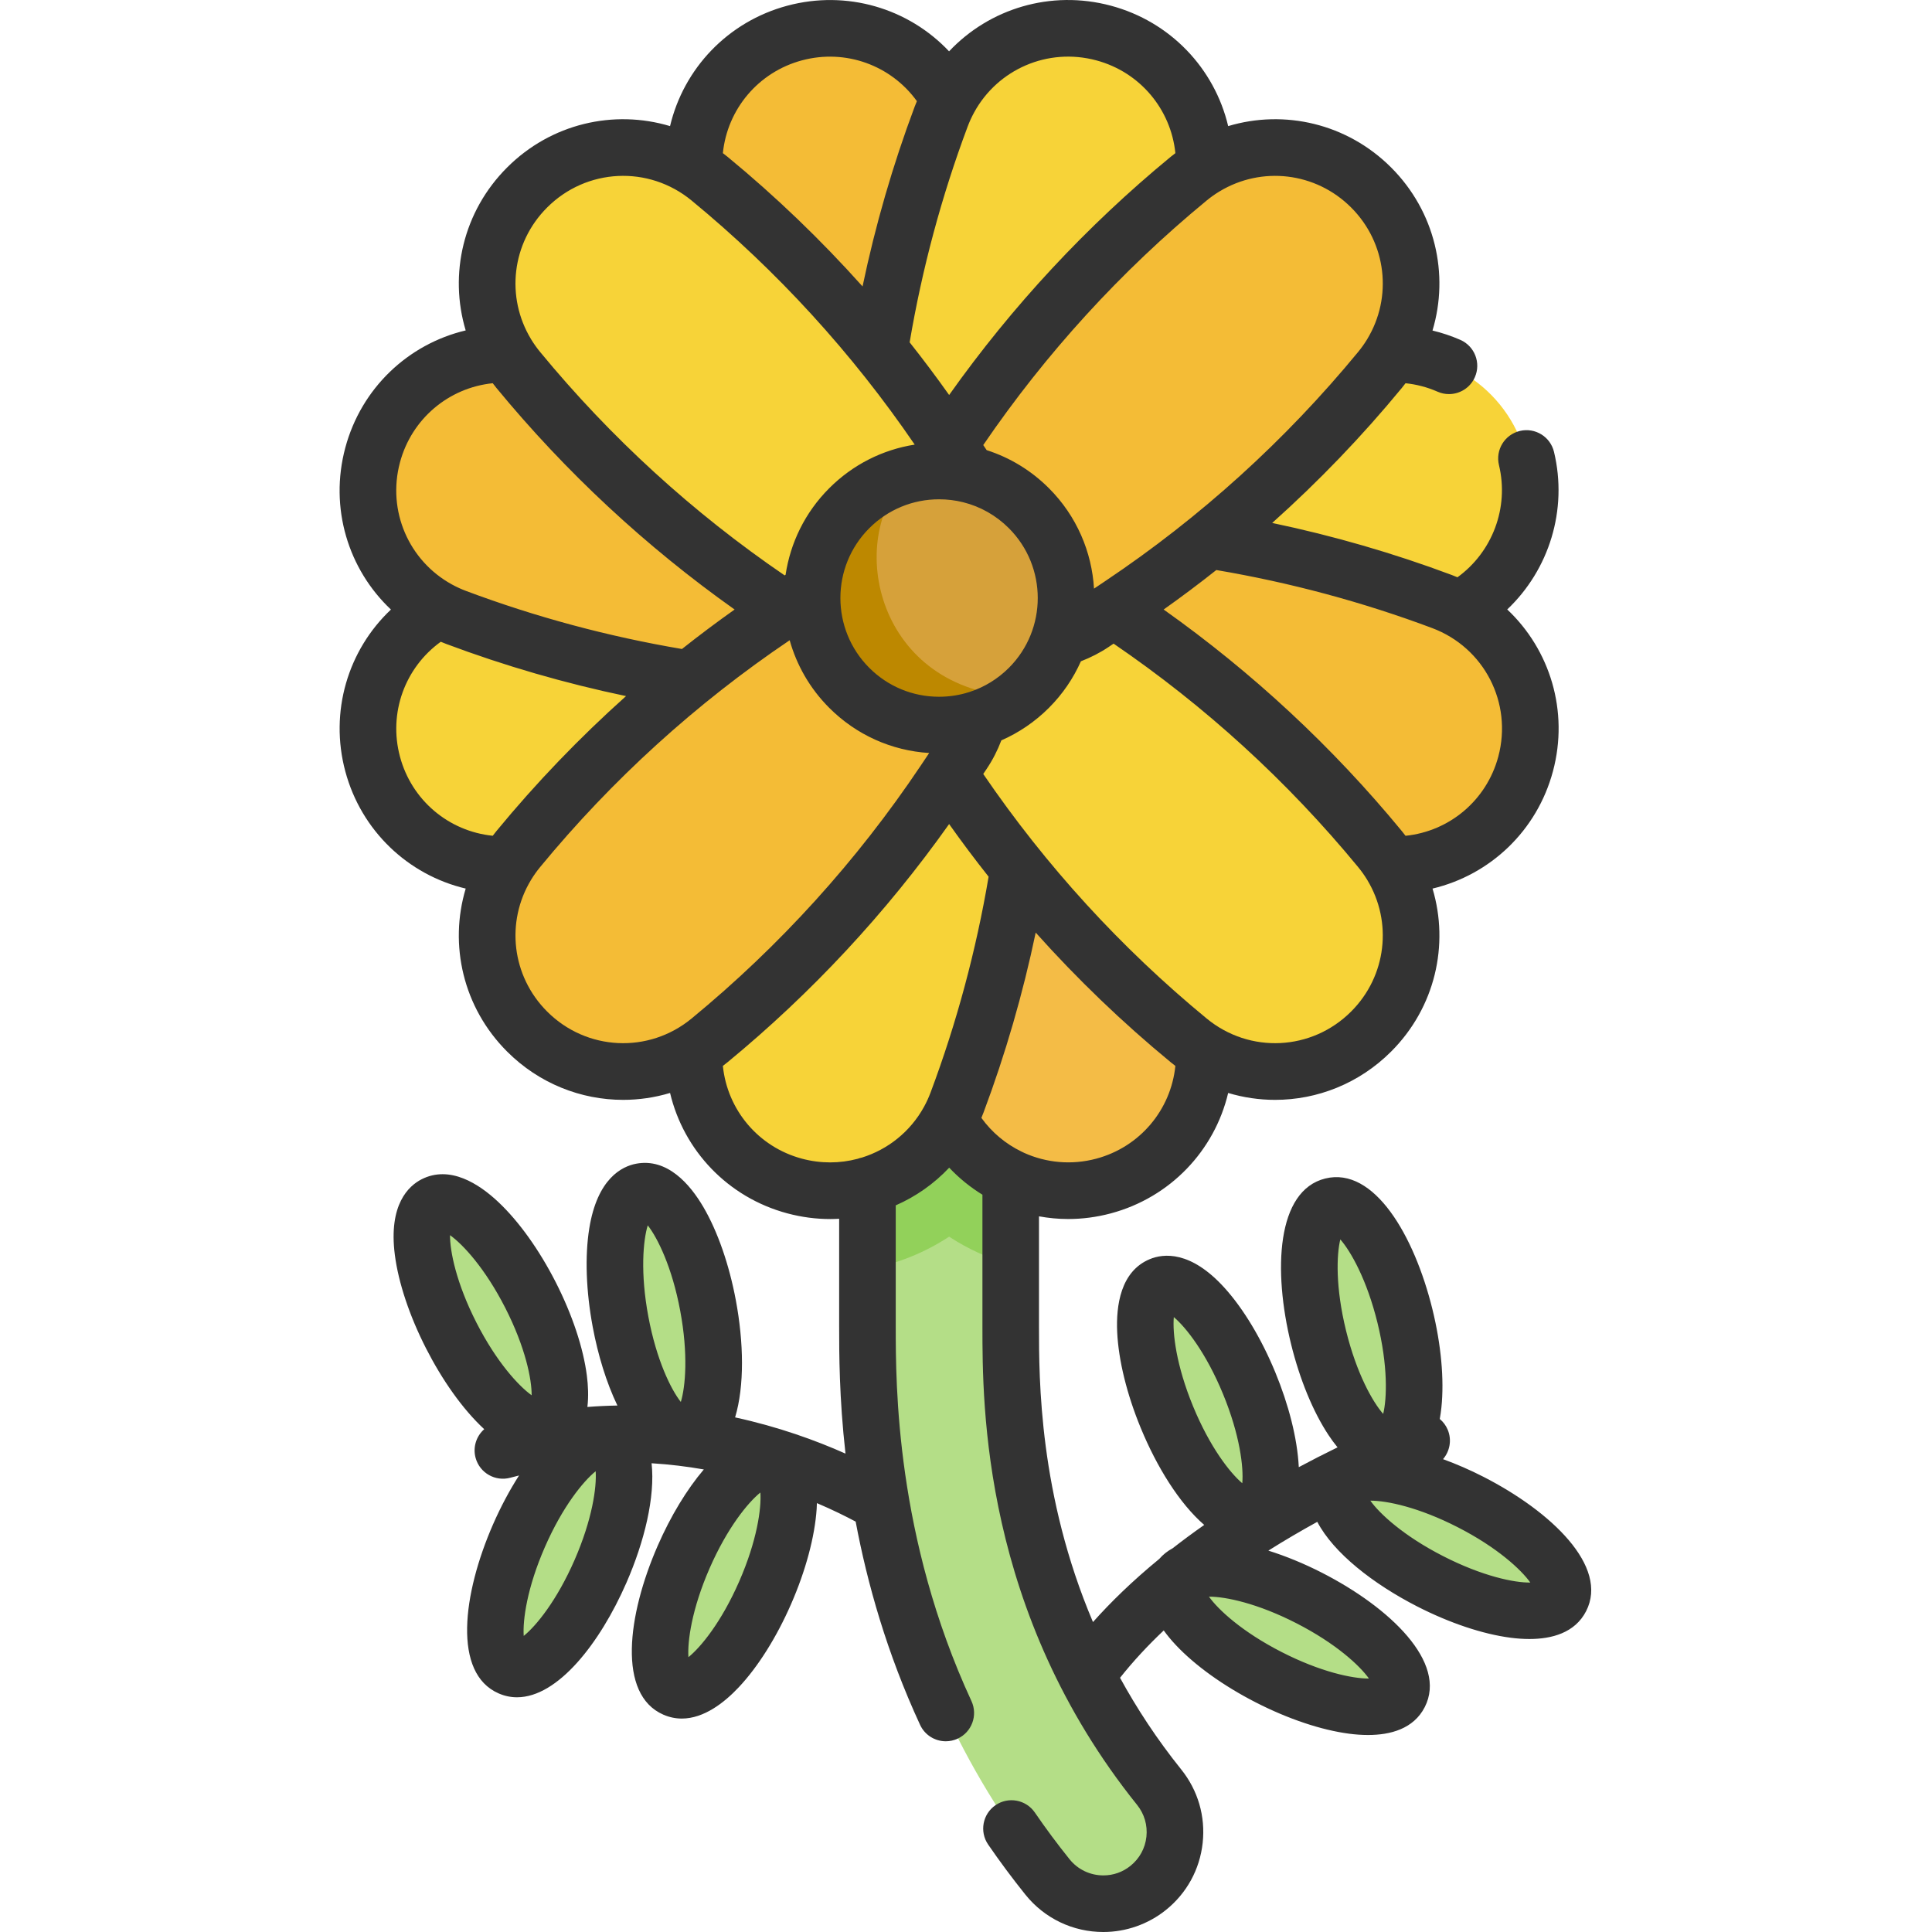 <svg height="512pt" viewBox="-90 0 512 512" width="512pt" xmlns="http://www.w3.org/2000/svg">
    <g fill="#b4de87">
        <path d="m79.977 315.766c-6.402 1.199-8.875 16.66-5.527 34.539 3.348 17.875 11.25 31.395 17.652 30.195 6.398-1.199 8.875-16.664 5.527-34.539s-11.254-31.395-17.652-30.195zm0 0"/>
        <path d="m25.125 319.211c-5.805 2.957-3.809 18.492 4.449 34.695 8.262 16.203 19.664 26.941 25.465 23.984 5.801-2.961 3.809-18.492-4.453-34.695-8.262-16.203-19.66-26.941-25.461-23.984zm0 0"/>
        <path d="m71.496 381.527c-5.969-2.605-16.707 8.789-23.988 25.457-7.285 16.664-8.352 32.289-2.383 34.895 5.969 2.609 16.707-8.789 23.988-25.453 7.285-16.664 8.352-32.289 2.383-34.898zm0 0"/>
        <path d="m115.145 387.16c-5.965-2.605-16.707 8.789-23.988 25.457-7.281 16.664-8.348 32.289-2.383 34.895 5.969 2.609 16.711-8.789 23.992-25.453 7.281-16.664 8.348-32.289 2.379-34.898zm0 0"/>
        <path d="m217.609 340.602c-6.02 2.48-5.285 18.125 1.645 34.941 6.93 16.816 17.43 28.438 23.449 25.957 6.023-2.48 5.285-18.125-1.645-34.941-6.93-16.816-17.426-28.438-23.449-25.957zm0 0"/>
        <path d="m263.012 319.605c-6.324 1.551-7.934 17.129-3.594 34.793 4.34 17.66 12.984 30.719 19.309 29.164 6.324-1.551 7.93-17.129 3.594-34.793-4.34-17.66-12.984-30.719-19.309-29.164zm0 0"/>
        <path d="m222.27 418.973c-2.965 5.797 7.754 17.215 23.945 25.5s31.719 10.305 34.688 4.508-7.754-17.215-23.945-25.504c-16.188-8.285-31.719-10.301-34.688-4.504zm0 0"/>
        <path d="m265.035 393.531c-2.965 5.801 7.754 17.215 23.945 25.504 16.191 8.285 31.719 10.301 34.688 4.504 2.965-5.797-7.754-17.211-23.945-25.5-16.188-8.285-31.719-10.305-34.688-4.508zm0 0"/>
        <path d="m202.402 504.5c-5.555 0-11.059-2.426-14.812-7.094-47.711-59.387-47.711-124.41-47.711-145.777v-193.145c0-10.484 8.5-18.984 18.988-18.984 10.484 0 18.984 8.5 18.984 18.984v193.145c0 19.973 0 73.027 39.34 121.996 6.57 8.176 5.266 20.125-2.91 26.691-3.504 2.816-7.707 4.184-11.879 4.184zm0 0"/>
    </g>
    <path d="m161.527 327.727c5 3.281 10.508 5.793 16.324 7.41v-176.652c0-10.484-8.5-18.984-18.984-18.984-10.488 0-18.988 8.5-18.988 18.984v177.867c7.789-1.387 15.148-4.355 21.648-8.625zm0 0"
          fill="#92d15a"/>
    <path d="m161.527 161.531c-13.891 3.719-23.211 16.746-22.25 31.094l.609 9.078c2.07 30.941 8.652 61.414 19.531 90.453 6.508 17.363 25.137 26.949 43.047 22.148 17.91-4.797 29.25-22.414 26.203-40.707-5.094-30.586-14.633-60.266-28.309-88.098l-4.016-8.168c-6.34-12.906-20.926-19.527-34.816-15.801zm0 0"
          fill="#f4bc46"/>
    <path d="m161.527 161.531c3.723 13.887 16.75 23.207 31.098 22.25l9.078-.609c30.941-2.07 61.414-8.652 90.449-19.531 17.367-6.508 26.953-25.137 22.152-43.047-4.801-17.914-22.414-29.25-40.707-26.203-30.586 5.094-60.266 14.633-88.098 28.309l-8.168 4.012c-12.906 6.344-19.527 20.926-15.805 34.82zm0 0"
          fill="#f7d338"/>
    <path d="m161.527 161.531c13.891-3.723 23.211-16.75 22.25-31.098l-.605-9.078c-2.07-30.941-8.652-61.414-19.531-90.449-6.508-17.367-25.137-26.953-43.047-22.152-17.914 4.801-29.25 22.414-26.203 40.707 5.094 30.586 14.633 60.266 28.309 88.098l4.012 8.168c6.344 12.902 20.926 19.523 34.816 15.805zm0 0"
          fill="#f4bc36"/>
    <path d="m161.527 161.531c-3.723-13.891-16.746-23.211-31.094-22.254l-9.082.609c-30.938 2.07-61.41 8.652-90.449 19.531-17.363 6.508-26.949 25.137-22.152 43.047 4.801 17.914 22.418 29.254 40.707 26.207 30.59-5.098 60.27-14.637 88.098-28.312l8.168-4.012c12.906-6.344 19.527-20.93 15.805-34.816zm0 0"
          fill="#f7d338"/>
    <path d="m161.527 161.531c-3.723 13.887 2.898 28.473 15.805 34.816l8.168 4.012c27.832 13.676 57.512 23.215 88.098 28.312 18.293 3.047 35.906-8.293 40.707-26.207 4.801-17.91-4.785-36.539-22.152-43.047-29.035-10.879-59.508-17.457-90.449-19.531l-9.078-.609c-14.348-.961-27.375 8.359-31.098 22.254zm0 0"
          fill="#f4bc36"/>
    <path d="m161.527 161.531c13.891 3.719 28.477-2.898 34.816-15.805l4.016-8.168c13.676-27.832 23.215-57.512 28.309-88.098 3.051-18.293-8.289-35.906-26.203-40.707-17.91-4.801-36.539 4.785-43.047 22.152-10.879 29.035-17.461 59.508-19.531 90.449l-.609 9.078c-.961 14.348 8.359 27.371 22.25 31.098zm0 0"
          fill="#f7d338"/>
    <path d="m161.527 161.531c3.723-13.891-2.898-28.477-15.805-34.82l-8.164-4.012c-27.832-13.676-57.512-23.215-88.098-28.309-18.293-3.051-35.91 8.289-40.707 26.203-4.801 17.91 4.785 36.539 22.148 43.047 29.039 10.879 59.512 17.461 90.453 19.531l9.078.609c14.348.957 27.371-8.363 31.094-22.25zm0 0"
          fill="#f4bc36"/>
    <path d="m161.527 161.531c-13.891-3.723-28.473 2.895-34.816 15.801l-4.012 8.168c-13.68 27.832-23.215 57.512-28.312 88.098-3.047 18.293 8.293 35.91 26.207 40.707 17.91 4.801 36.539-4.785 43.043-22.148 10.883-29.039 17.461-59.512 19.531-90.453l.609-9.078c.961-14.348-8.359-27.375-22.25-31.094zm0 0"
          fill="#f7d338"/>
    <path d="m161.527 161.531c-10.168 10.168-11.727 26.105-3.719 38.055l5.066 7.559c17.262 25.758 38.195 48.859 62.137 68.566 14.32 11.781 35.246 10.77 48.355-2.34 13.113-13.113 14.125-34.039 2.34-48.355-19.707-23.945-42.805-44.879-68.562-62.141l-7.562-5.066c-11.945-8.008-27.887-6.449-38.055 3.723zm0 0"
          fill="#f7d338"/>
    <path d="m161.527 161.531c10.168 10.168 26.109 11.727 38.055 3.719l7.562-5.066c25.758-17.262 48.855-38.199 68.562-62.141 11.785-14.316 10.773-35.242-2.34-48.355-13.109-13.109-34.035-14.121-48.355-2.34-23.941 19.711-44.875 42.809-62.137 68.566l-5.066 7.562c-8.008 11.945-6.449 27.883 3.719 38.055zm0 0"
          fill="#f4bc36"/>
    <path d="m161.527 161.531c10.168-10.172 11.73-26.109 3.723-38.055l-5.066-7.562c-17.262-25.758-38.199-48.855-62.141-68.566-14.316-11.781-35.242-10.77-48.355 2.34-13.109 13.113-14.121 34.039-2.34 48.355 19.711 23.941 42.809 44.879 68.566 62.141l7.562 5.066c11.945 8.008 27.883 6.449 38.051-3.719zm0 0"
          fill="#f7d338"/>
    <path d="m161.527 161.531c-10.168-10.172-26.105-11.73-38.055-3.723l-7.559 5.066c-25.758 17.262-48.859 38.199-68.566 62.141-11.785 14.316-10.773 35.242 2.34 48.355 13.113 13.109 34.039 14.121 48.355 2.34 23.941-19.707 44.879-42.809 62.141-68.566l5.066-7.559c8.008-11.949 6.445-27.887-3.723-38.055zm0 0"
          fill="#f4bc36"/>
    <path d="m192.527 158.484c0 18.59-15.07 33.664-33.66 33.664-18.594 0-33.664-15.074-33.664-33.664s15.07-33.664 33.664-33.664c18.59 0 33.66 15.074 33.66 33.664zm0 0"
          fill="#d6a13a"/>
    <path d="m150.527 125.871c-5.664 1.445-11.031 4.375-15.465 8.809-13.148 13.148-13.148 34.461 0 47.609 12.316 12.312 31.797 13.09 45.02 2.332-37.535-1.434-46.469-41.277-29.555-58.75zm0 0"
          fill="#bd8800"/>
    <path fill="#333" d="m303.141 391.375c-3.578-1.832-7.188-3.395-10.723-4.684 1.785-2.074 2.375-5.051 1.262-7.754-.48-1.164-1.223-2.141-2.125-2.895.184-1.043.332-2.074.434-3.07.766-7.406-.078-16.641-2.379-25.996-4.805-19.547-15.445-37.84-28.379-34.664-.004 0-.004 0-.004 0-12.938 3.18-13.887 24.324-9.086 43.867 2.301 9.359 5.828 17.934 9.938 24.141.715 1.078 1.512 2.176 2.387 3.242-3.574 1.742-6.988 3.492-10.27 5.25-.387-7.727-2.738-16.664-6.215-25.105-3.672-8.91-8.445-16.859-13.438-22.383-9.055-10.023-16.297-9.098-19.805-7.648-7.766 3.203-9 12.309-8.668 19.383.352 7.438 2.562 16.441 6.234 25.348 4.258 10.336 10.242 20.02 16.832 25.715-2.965 2.078-5.75 4.141-8.367 6.184-1.324.715-2.531 1.641-3.551 2.828-7.145 5.859-12.906 11.5-17.566 16.727-14.293-33.652-14.305-64.293-14.305-78.23v-29.289c2.527.457 5.098.711 7.703.711 3.758 0 7.57-.488 11.352-1.5 15.773-4.227 27.461-16.641 31.078-31.906 4.059 1.219 8.246 1.828 12.43 1.828 11.156 0 22.266-4.309 30.758-12.801 11.68-11.68 15.434-28.301 10.969-43.191 15.262-3.617 27.684-15.301 31.91-31.074 4.277-15.957-.789-32.234-12.113-42.898 11.086-10.508 16.09-26.395 12.391-41.77-.973-4.023-5.02-6.504-9.047-5.535-4.027.973-6.508 5.02-5.535 9.047 2.723 11.316-1.766 23.043-11 29.734-.48-.203-.965-.402-1.461-.59-15.469-5.797-31.434-10.418-47.637-13.809 12.324-11.02 23.809-22.969 34.352-35.777.34-.41.66-.832.984-1.25 2.914.301 5.766 1.043 8.492 2.242.98.434 2.008.637 3.016.637 2.883 0 5.633-1.672 6.867-4.48 1.668-3.793-.055-8.219-3.844-9.887-2.406-1.055-4.871-1.875-7.383-2.477 4.473-14.898.719-31.527-10.961-43.207-11.676-11.676-28.297-15.434-43.188-10.969-3.613-15.266-15.305-27.684-31.078-31.91-15.953-4.273-32.223.781-42.887 12.094-10.758-11.41-27.09-16.32-42.863-12.094-15.777 4.227-27.465 16.645-31.082 31.91-14.891-4.465-31.508-.711-43.184 10.969-11.676 11.672-15.434 28.289-10.973 43.176-15.262 3.613-27.68 15.316-31.906 31.09-4.273 15.949.781 32.219 12.094 42.883-11.41 10.762-16.32 27.094-12.094 42.871 4.227 15.773 16.648 27.461 31.91 31.074-4.465 14.891-.711 31.512 10.969 43.191 8.492 8.492 19.602 12.801 30.758 12.801 4.18 0 8.367-.609 12.43-1.828 3.617 15.262 15.305 27.68 31.078 31.906 3.805 1.02 7.629 1.508 11.391 1.508.781 0 1.562-.031 2.34-.07v28.641c0 6.91.004 18.723 1.68 33.59-7.863-3.5-17.789-7.109-29.254-9.598 2.52-8.395 2.277-19.918.195-31.043-1.773-9.469-4.82-18.227-8.578-24.656-3.574-6.113-9.566-13.07-17.828-11.531-3.73.699-10.309 3.863-12.445 17.203-1.176 7.352-.844 16.617.93 26.09 1.387 7.422 3.613 14.711 6.535 20.797-2.613.043-5.266.168-7.953.379.332-2.812.191-5.707-.141-8.309-.949-7.387-3.883-16.18-8.258-24.766-4.379-8.582-9.773-16.125-15.195-21.227-5.152-4.859-12.871-9.848-20.355-6.031-3.383 1.727-8.801 6.621-7.082 20.02.949 7.383 3.883 16.18 8.258 24.762 4.25 8.332 9.66 16.105 15.43 21.441-2.09 1.84-3.07 4.773-2.277 7.633 1.113 3.992 5.246 6.324 9.234 5.219.762-.211 1.516-.391 2.273-.586-2.512 3.91-4.859 8.305-6.902 12.977-8.059 18.441-10.723 39.438 1.488 44.773 1.605.703 3.234 1.031 4.875 1.031 10.816 0 21.992-14.34 28.992-30.352 4.77-10.922 7.652-22.738 6.672-31.668 4.812.297 9.441.867 13.844 1.641-4.5 5.281-8.785 12.352-12.219 20.207-8.059 18.441-10.723 39.438 1.484 44.773 1.656.723 3.297 1.039 4.902 1.039 5.863 0 11.25-4.219 15.062-8.266 5.105-5.418 10.047-13.266 13.902-22.098 3.859-8.828 6.266-17.781 6.77-25.211.039-.527.047-1.02.062-1.523 4.172 1.777 7.625 3.488 10.273 4.902 3.059 16.289 8.25 34.781 17.074 53.863 1.266 2.738 3.977 4.352 6.809 4.352 1.055 0 2.125-.223 3.145-.695 3.762-1.738 5.398-6.195 3.66-9.957-20.066-43.375-20.066-83.914-20.066-99.176v-32.199c5.312-2.32 10.137-5.707 14.168-9.984 2.629 2.793 5.594 5.191 8.805 7.164v35.02c0 20.695 0 75.668 40.992 126.691 1.922 2.395 2.797 5.391 2.465 8.441-.332 3.047-1.832 5.785-4.227 7.707-2.062 1.656-4.543 2.531-7.18 2.531-3.508 0-6.773-1.562-8.965-4.289-3.219-4.004-6.312-8.168-9.195-12.375-2.344-3.414-7.012-4.285-10.43-1.941-3.414 2.344-4.285 7.012-1.941 10.43 3.102 4.516 6.422 8.98 9.871 13.277 5.055 6.293 12.586 9.898 20.66 9.898 6 0 11.891-2.074 16.574-5.836 5.516-4.434 8.977-10.746 9.742-17.777.766-7.035-1.25-13.945-5.684-19.461-6.453-8.035-11.781-16.191-16.215-24.297 3.496-4.406 7.395-8.594 11.578-12.547.887 1.23 1.934 2.512 3.188 3.848 5.098 5.43 12.629 10.836 21.207 15.223 8.578 4.391 17.367 7.336 24.75 8.297 1.586.207 3.273.34 4.992.34 5.895 0 12.07-1.594 15.035-7.387 6.074-11.863-9.285-26.426-27.199-35.594-4.777-2.445-9.613-4.422-14.246-5.879 4.344-2.738 8.699-5.281 12.969-7.629 4.324 8.27 14.855 16.473 26.465 22.418 8.578 4.387 17.367 7.336 24.754 8.293 1.582.207 3.273.34 4.988.34 5.895 0 12.07-1.594 15.039-7.387 6.074-11.863-9.285-26.426-27.199-35.59zm-266.887-40.879c-5.348-10.484-7.031-18.957-6.992-23.16 3.426 2.438 9.293 8.773 14.641 19.262 5.348 10.488 7.027 18.957 6.988 23.164-3.422-2.441-9.289-8.777-14.637-19.266zm26.004 62.941c-4.715 10.785-10.191 17.461-13.465 20.098-.289-4.191.887-12.75 5.602-23.535 4.711-10.785 10.191-17.461 13.465-20.102.289 4.195-.887 12.75-5.602 23.539zm28.168-41.902c-2.598-3.305-6.438-11.043-8.605-22.613-2.168-11.57-1.387-20.172-.164-24.195 2.598 3.309 6.438 11.043 8.602 22.617 2.168 11.57 1.391 20.168.168 24.191zm15.484 47.531c-4.715 10.789-10.195 17.465-13.469 20.102-.285-4.195.891-12.75 5.602-23.539 4.715-10.785 10.195-17.461 13.469-20.098.289 4.195-.887 12.75-5.602 23.535zm162.156-151c-10.434 10.434-26.895 11.23-38.285 1.852-22.723-18.703-42.625-40.5-59.211-64.805l.91-1.355c1.582-2.359 2.879-4.891 3.887-7.551 4.641-2.031 8.914-4.926 12.605-8.617 3.668-3.668 6.488-7.863 8.477-12.34 2.578-.996 5.031-2.242 7.309-3.77l1.355-.91c24.305 16.586 46.102 36.488 64.805 59.211.871 1.059 1.656 2.16 2.352 3.297.023.043.047.086.074.129 6.707 11.082 5.152 25.43-4.277 34.859zm-100.965-84.742c-.109.035-.223.07-.332.109-2.523.797-5.18 1.215-7.902 1.215-6.988 0-13.559-2.723-18.5-7.664-10.203-10.203-10.203-26.801 0-37 4.941-4.941 11.512-7.664 18.5-7.664 2.164 0 4.293.262 6.344.77.008.004.016.004.027.008 4.551 1.133 8.727 3.484 12.129 6.887 10.199 10.199 10.199 26.797 0 37-2.934 2.93-6.438 5.074-10.266 6.34zm122.422-16.883c13.816 5.176 21.355 19.832 17.539 34.082-3.105 11.578-12.938 19.785-24.582 20.973-.32-.418-.641-.836-.98-1.25-18.363-22.309-39.574-42.023-63.121-58.715 4.75-3.367 9.402-6.855 13.957-10.465 19.48 3.297 38.703 8.449 57.188 15.375zm-59.746-113.301c1.051-.867 2.145-1.641 3.27-2.332.059-.035.121-.07.18-.105 11.078-6.691 25.414-5.133 34.84 4.289 9.43 9.43 10.984 23.777 4.273 34.863-.023.039-.047.082-.07.121-.695 1.137-1.48 2.242-2.352 3.301-19.254 23.395-41.781 43.809-66.953 60.676l-1.918 1.289c-.023.012-.043.027-.062.043l-1.059.707c-.582-9.695-4.562-19.223-11.953-26.613-4.703-4.703-10.348-8.117-16.5-10.09l-.902-1.344c16.582-24.301 36.484-46.102 59.207-64.805zm-63.336-19.605c.48-1.281 1.043-2.508 1.68-3.676.023-.047.051-.094.074-.141 6.246-11.348 19.449-17.176 32.328-13.723 11.582 3.105 19.777 12.945 20.965 24.59-.414.32-.832.637-1.242.973-22.309 18.367-42.023 39.574-58.715 63.121-3.367-4.75-6.855-9.402-10.465-13.957 3.297-19.48 8.449-38.707 15.375-57.188zm-43.91-17.539c11.578-3.105 23.602 1.32 30.453 10.812-.203.484-.406.969-.59 1.465-5.797 15.469-10.418 31.434-13.809 47.637-11.02-12.32-22.969-23.809-35.777-34.352-.406-.336-.824-.656-1.242-.973 1.188-11.645 9.387-21.484 20.965-24.59zm-67.539 38.996c10.434-10.434 26.895-11.23 38.285-1.852 22.688 18.676 42.562 40.434 59.129 64.688-8.539 1.34-16.418 5.32-22.648 11.551-6.457 6.453-10.309 14.539-11.57 22.941l-.246.168c-24.301-16.586-46.098-36.488-64.805-59.211-.875-1.062-1.66-2.172-2.359-3.312-.02-.035-.039-.07-.059-.105-6.715-11.086-5.156-25.438 4.273-34.867zm-38.996 67.543c3.102-11.578 12.938-19.785 24.582-20.977.32.422.641.84.977 1.25 18.367 22.312 39.578 42.027 63.121 58.723-4.746 3.363-9.398 6.852-13.953 10.461-19.48-3.297-38.703-8.449-57.191-15.375-1.281-.48-2.512-1.047-3.684-1.684-.043-.023-.086-.047-.129-.07-11.348-6.246-17.176-19.449-13.723-32.328zm25.562 97.711c-.336.41-.656.828-.977 1.242-11.652-1.188-21.484-9.383-24.586-20.965-3.102-11.578 1.32-23.598 10.812-30.449.484.199.969.402 1.465.586 15.469 5.797 31.434 10.422 47.637 13.812-12.324 11.02-23.809 22.965-34.352 35.773zm51.719 49.672c-11.391 9.379-27.852 8.582-38.285-1.852-9.43-9.43-10.984-23.781-4.273-34.867.023-.035.039-.07.062-.105.699-1.145 1.484-2.25 2.359-3.312 19.043-23.137 41.293-43.355 66.129-60.113 1.844 6.566 5.332 12.766 10.492 17.922 7.152 7.152 16.473 11.34 26.48 11.965l-.957 1.426c-.016.023-.031.047-.047.07l-1.285 1.918c-16.867 25.168-37.281 47.695-60.676 66.949zm63.336 19.605c-.484 1.289-1.047 2.523-1.691 3.703-.016.031-.039.066-.055.102-3.617 6.574-9.566 11.297-16.438 13.438-.398.078-.785.191-1.16.332-4.676 1.242-9.73 1.305-14.738-.035-11.578-3.102-19.777-12.941-20.965-24.586.418-.32.836-.641 1.242-.977 22.312-18.363 42.027-39.574 58.719-63.117 3.363 4.746 6.855 9.398 10.465 13.953-3.301 19.48-8.453 38.707-15.379 57.188zm24.102 15.664c-4.16-2.012-7.828-5.043-10.637-8.934.203-.484.398-.973.582-1.469 5.797-15.469 10.418-31.434 13.809-47.637 11.02 12.32 22.969 23.809 35.777 34.352.406.336.824.656 1.238.977-1.184 11.645-9.383 21.48-20.961 24.586-6.555 1.754-13.246 1.094-19.07-1.52-.238-.133-.484-.25-.738-.355zm45.461 67.504c-4.484-10.883-5.477-19.461-5.102-23.648 3.215 2.707 8.555 9.496 13.039 20.379s5.48 19.461 5.102 23.648c-3.215-2.707-8.555-9.496-13.039-20.379zm27.363 57.473c10.48 5.363 16.809 11.238 19.242 14.668-.039 0-.078 0-.117 0-4.242 0-12.652-1.715-23.035-7.031-10.48-5.359-16.809-11.238-19.238-14.668h.113c4.242 0 12.652 1.715 23.035 7.031zm11.656-101.707c2.773 3.156 7.039 10.664 9.848 22.098 2.809 11.434 2.512 20.062 1.516 24.145-2.777-3.152-7.043-10.664-9.852-22.098-2.809-11.43-2.512-20.062-1.512-24.145zm27.203 83.91c-10.48-5.363-16.809-11.242-19.242-14.672h.113c4.246 0 12.652 1.715 23.035 7.031 10.48 5.359 16.809 11.238 19.242 14.664-4.215.074-12.672-1.66-23.148-7.023zm0 0"/>
</svg>